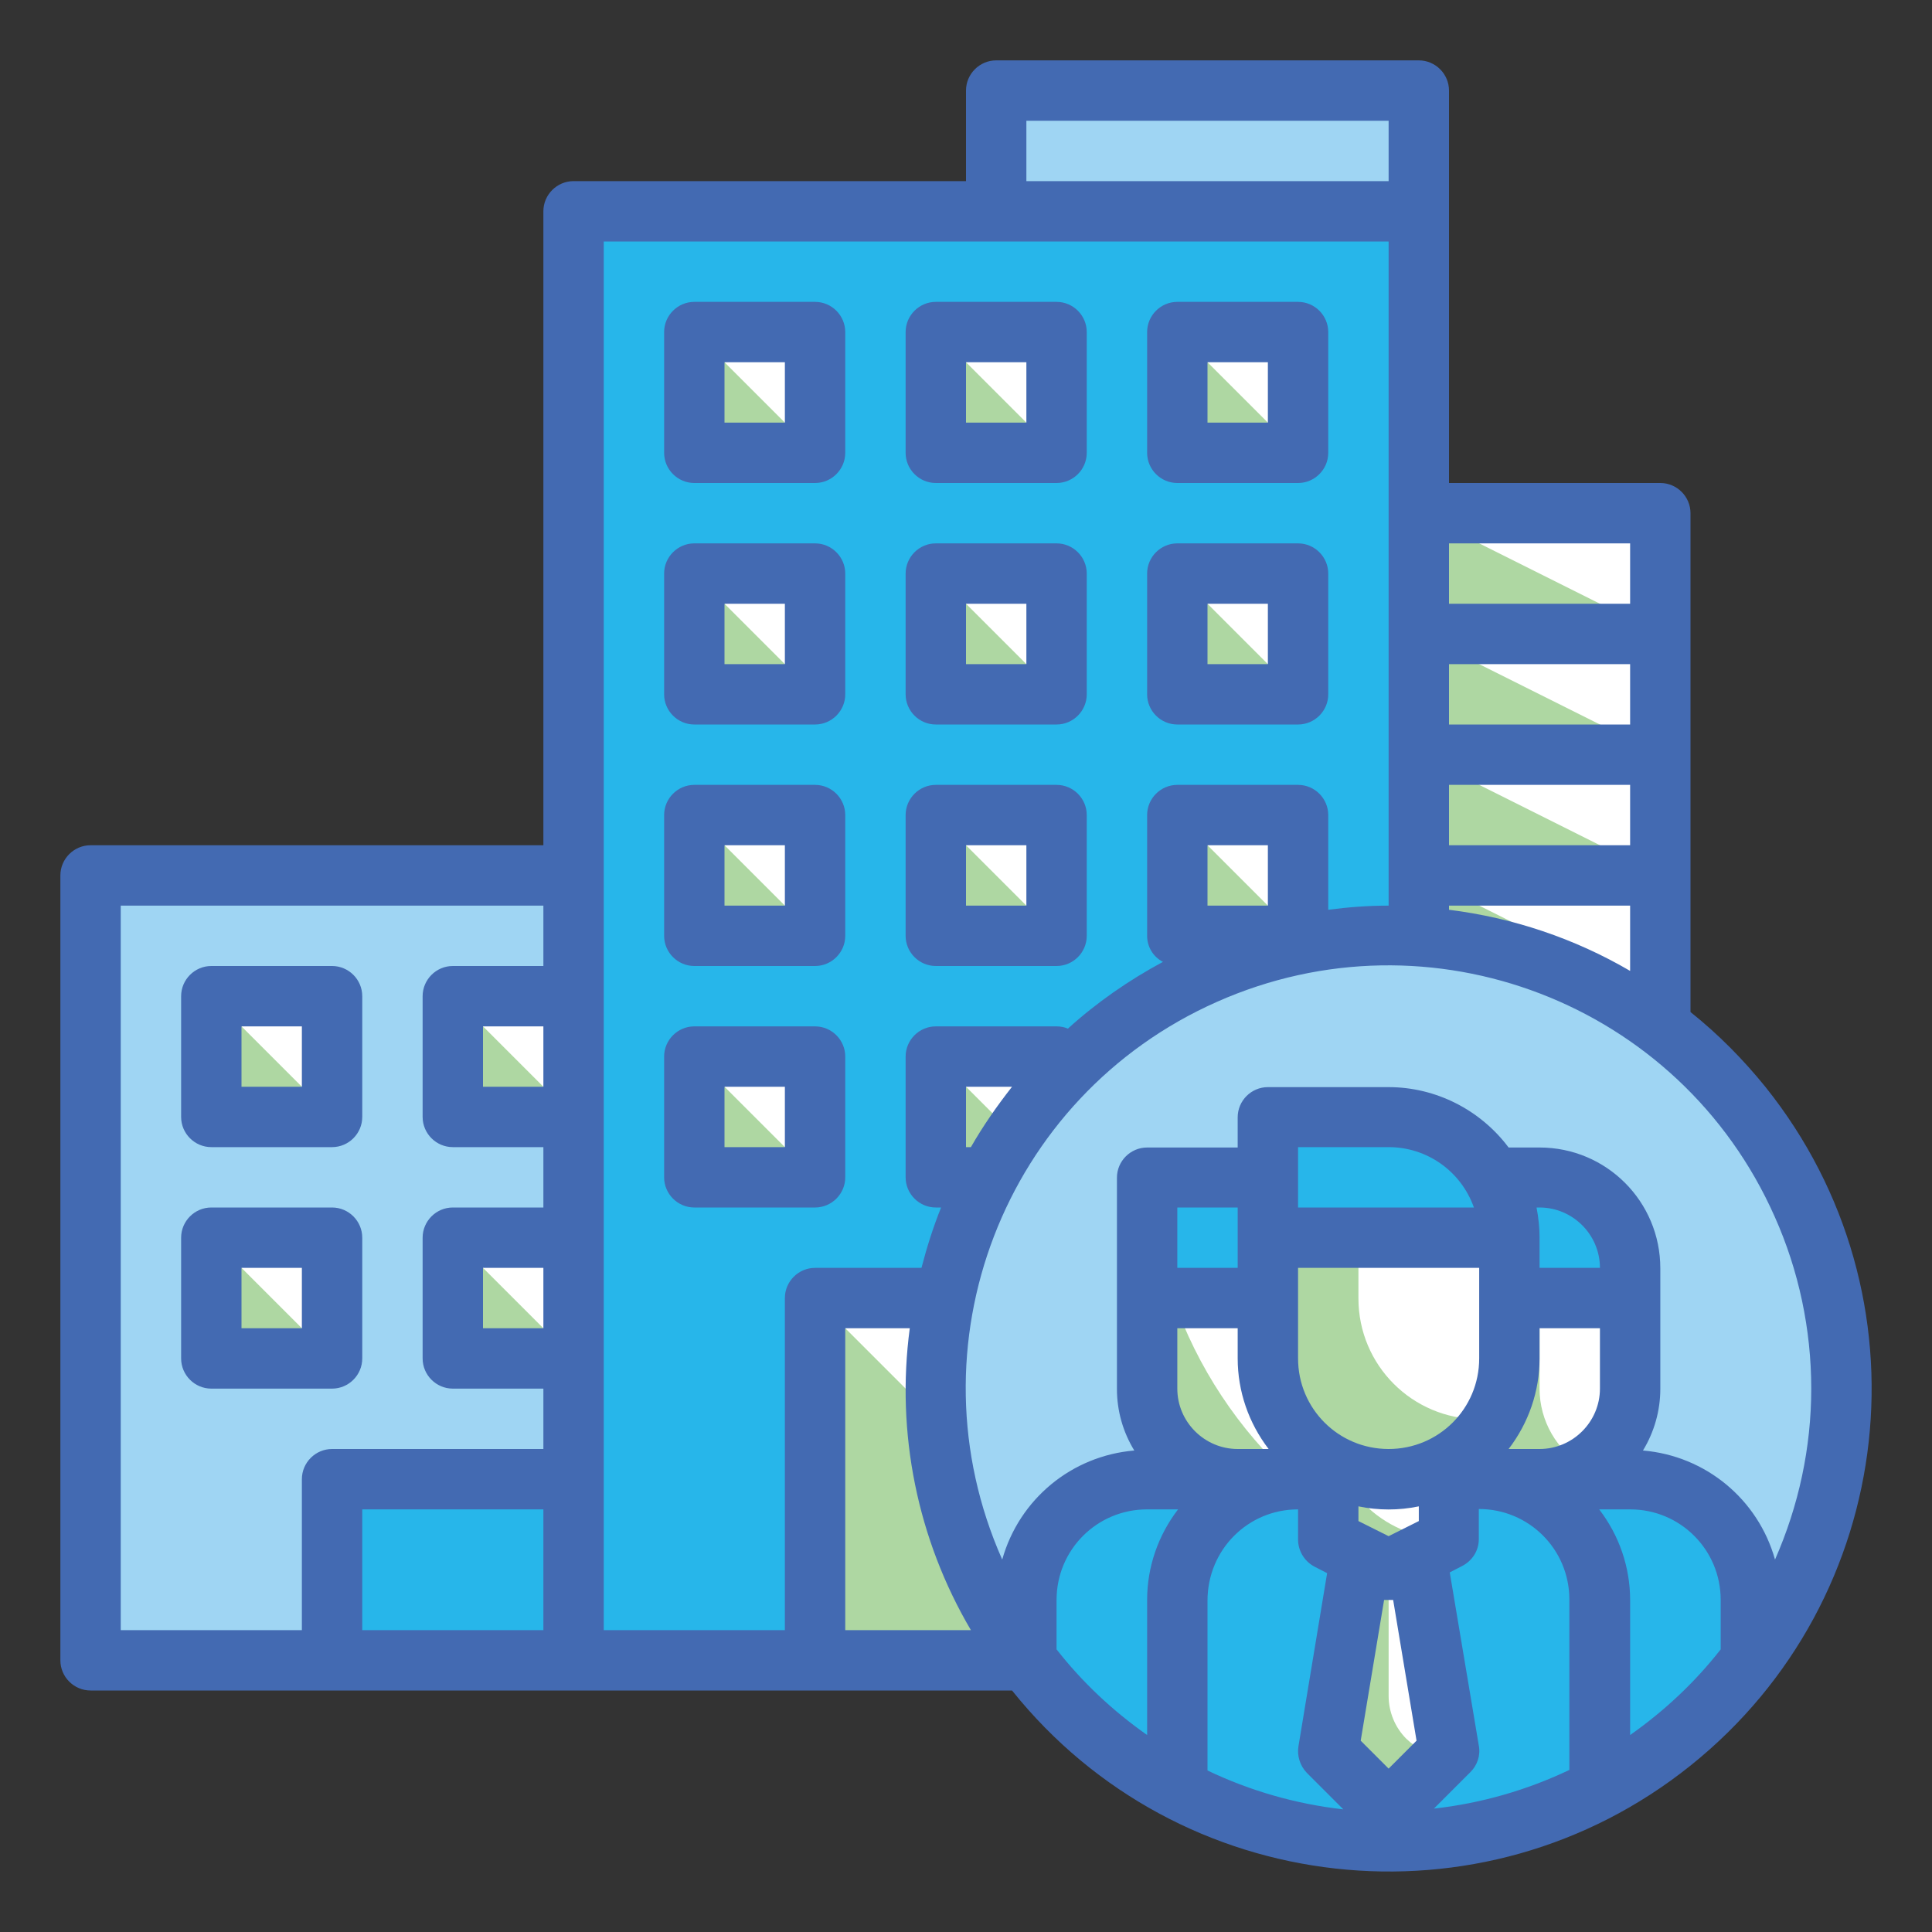 <?xml version="1.0" encoding="utf-8"?>
<!-- Generator: Adobe Illustrator 25.2.1, SVG Export Plug-In . SVG Version: 6.00 Build 0)  -->
<svg version="1.1" id="Layer_1" xmlns="http://www.w3.org/2000/svg" xmlns:xlink="http://www.w3.org/1999/xlink" x="0px" y="0px"
	 viewBox="0 0 512 512" style="enable-background:new 0 0 512 512;" xml:space="preserve">
<rect x="0" y="0" width="512" height="512" fill="#333333" stroke="none"/>
<style type="text/css">
	.st0{fill:#9FD5F3;}
	.st1{fill:#27B6EA;}
	.st2{fill:#FFFFFF;}
	.st3{fill:#AED7A2;}
	.st4{fill:#436AB2;}
</style>
<g id="Twotone">
	<g id="Color_copy_2">
		<path class="st0" d="M24,232h128v208H24V232z"/>
		<path class="st1" d="M152,56h224v384H152V56z"/>
		<path class="st2" d="M216,344h96v96h-96V344z"/>
		<path class="st3" d="M312,440h-96v-96L312,440z"/>
		<path class="st2" d="M184,280h32v32h-32V280z"/>
		<path class="st2" d="M248,280h32v32h-32V280z"/>
		<path class="st2" d="M184,216h32v32h-32V216z"/>
		<path class="st2" d="M248,216h32v32h-32V216z"/>
		<path class="st2" d="M312,216h32v32h-32V216z"/>
		<path class="st2" d="M184,152h32v32h-32V152z"/>
		<path class="st2" d="M248,152h32v32h-32V152z"/>
		<path class="st2" d="M312,152h32v32h-32V152z"/>
		<path class="st2" d="M184,88h32v32h-32V88z"/>
		<path class="st2" d="M248,88h32v32h-32V88z"/>
		<path class="st2" d="M312,88h32v32h-32V88z"/>
		<path class="st0" d="M264,24h112v32H264V24z"/>
		<path class="st2" d="M376,232h64v208h-64V232z"/>
		<path class="st2" d="M376,200h64v32h-64V200z"/>
		<path class="st2" d="M376,168h64v32h-64V168z"/>
		<path class="st2" d="M376,136h64v32h-64V136z"/>
		<path class="st2" d="M56,264h32v32H56V264z"/>
		<path class="st2" d="M120,264h32v32h-32V264z"/>
		<path class="st2" d="M56,328h32v32H56V328z"/>
		<path class="st2" d="M120,328h32v32h-32V328z"/>
		<path class="st1" d="M88,392h64v48H88V392z"/>
		<g>
			<path class="st3" d="M344,120h-32V88L344,120z"/>
			<path class="st3" d="M280,120h-32V88L280,120z"/>
			<path class="st3" d="M216,120h-32V88L216,120z"/>
			<path class="st3" d="M344,184h-32v-32L344,184z"/>
			<path class="st3" d="M280,184h-32v-32L280,184z"/>
			<path class="st3" d="M216,184h-32v-32L216,184z"/>
			<path class="st3" d="M344,248h-32v-32L344,248z"/>
			<path class="st3" d="M280,248h-32v-32L280,248z"/>
			<path class="st3" d="M216,248h-32v-32L216,248z"/>
			<path class="st3" d="M280,312h-32v-32L280,312z"/>
			<path class="st3" d="M216,312h-32v-32L216,312z"/>
			<path class="st3" d="M152,360h-32v-32L152,360z"/>
			<path class="st3" d="M88,360H56v-32L88,360z"/>
			<path class="st3" d="M152,296h-32v-32L152,296z"/>
			<path class="st3" d="M88,296H56v-32L88,296z"/>
			<path class="st3" d="M440,168h-64v-32L440,168z"/>
			<path class="st3" d="M440,200h-64v-32L440,200z"/>
			<path class="st3" d="M440,232h-64v-32L440,232z"/>
			<path class="st3" d="M440,264h-64v-32L440,264z"/>
		</g>
		<circle class="st0" cx="368" cy="368" r="120"/>
		<path class="st1" d="M304,312h24c13.3,0,24,10.7,24,24v8l0,0h-48l0,0V312L304,312z"/>
		<path class="st2" d="M304,344h48l0,0v48l0,0h-24c-13.3,0-24-10.7-24-24V344L304,344z"/>
		<path class="st3" d="M342.6,392H328c-13.3,0-24-10.7-24-24v-24h6.9C317.3,362.4,328.2,378.8,342.6,392z"/>
		<path class="st1" d="M272,424v16c19.3,25.7,48.1,42.6,80,46.9V392h-48C286.3,392,272,406.3,272,424z"/>
		<path class="st1" d="M392,312h16c13.3,0,24,10.7,24,24v8l0,0h-40l0,0V312L392,312z"/>
		<path class="st2" d="M384,344h48l0,0v24c0,13.3-10.7,24-24,24h-24l0,0V344L384,344z"/>
		<path class="st3" d="M420,388.8c-3.7,2.1-7.8,3.2-12,3.2h-24v-48h24v24C408,376.6,412.6,384.5,420,388.8z"/>
		<path class="st1" d="M464,424v16c-19.3,25.7-48.1,42.6-80,46.9V392h48C449.7,392,464,406.3,464,424z"/>
		<path class="st1" d="M424,424v50.2c-35.1,18.5-76.9,18.5-112,0V424c0-17.7,14.3-32,32-32h48C409.7,392,424,406.3,424,424z"/>
		<path class="st2" d="M384,408l-16,8l-16-8v-40h32V408z"/>
		<path class="st2" d="M384,464l-16,16l-16-16l8-48h16L384,464z"/>
		<path class="st3" d="M384,389c-5.4,6.2-13.1,10-21.3,10.7c5.8,5.3,13.4,8.2,21.3,8.2l-16,8l-16-8v-40h32V389z"/>
		<path class="st2" d="M336,328h64l0,0v32c0,17.7-14.3,32-32,32s-32-14.3-32-32V328L336,328z"/>
		<path class="st1" d="M336,296h32c17.7,0,32,14.3,32,32l0,0h-64l0,0V296L336,296z"/>
		<path class="st3" d="M395.8,375.8c-8.7,15.4-28.2,20.8-43.6,12.1c-10-5.7-16.2-16.3-16.2-27.8v-32h24v16c0,17.7,14.3,32,32,32
			C393.3,376,394.6,375.9,395.8,375.8z"/>
		<path class="st3" d="M382.7,465.3L368,480l-16-16l8-48h8v33.4c0,4.3,1.7,8.4,4.7,11.4C375.4,463.4,378.9,465.1,382.7,465.3
			L382.7,465.3z"/>
	</g>
	<g id="Stroke_Close_copy_2">
		<path class="st4" d="M216,320c4.4,0,8-3.6,8-8v-32c0-4.4-3.6-8-8-8h-32c-4.4,0-8,3.6-8,8v32c0,4.4,3.6,8,8,8H216z M192,288h16v16
			h-16V288z"/>
		<path class="st4" d="M184,256h32c4.4,0,8-3.6,8-8v-32c0-4.4-3.6-8-8-8h-32c-4.4,0-8,3.6-8,8v32C176,252.4,179.6,256,184,256z
			 M192,224h16v16h-16V224z"/>
		<path class="st4" d="M248,256h32c4.4,0,8-3.6,8-8v-32c0-4.4-3.6-8-8-8h-32c-4.4,0-8,3.6-8,8v32C240,252.4,243.6,256,248,256z
			 M256,224h16v16h-16V224z"/>
		<path class="st4" d="M184,192h32c4.4,0,8-3.6,8-8v-32c0-4.4-3.6-8-8-8h-32c-4.4,0-8,3.6-8,8v32C176,188.4,179.6,192,184,192z
			 M192,160h16v16h-16V160z"/>
		<path class="st4" d="M248,192h32c4.4,0,8-3.6,8-8v-32c0-4.4-3.6-8-8-8h-32c-4.4,0-8,3.6-8,8v32C240,188.4,243.6,192,248,192z
			 M256,160h16v16h-16V160z"/>
		<path class="st4" d="M312,192h32c4.4,0,8-3.6,8-8v-32c0-4.4-3.6-8-8-8h-32c-4.4,0-8,3.6-8,8v32C304,188.4,307.6,192,312,192z
			 M320,160h16v16h-16V160z"/>
		<path class="st4" d="M184,128h32c4.4,0,8-3.6,8-8V88c0-4.4-3.6-8-8-8h-32c-4.4,0-8,3.6-8,8v32C176,124.4,179.6,128,184,128z
			 M192,96h16v16h-16V96z"/>
		<path class="st4" d="M248,128h32c4.4,0,8-3.6,8-8V88c0-4.4-3.6-8-8-8h-32c-4.4,0-8,3.6-8,8v32C240,124.4,243.6,128,248,128z
			 M256,96h16v16h-16V96z"/>
		<path class="st4" d="M312,128h32c4.4,0,8-3.6,8-8V88c0-4.4-3.6-8-8-8h-32c-4.4,0-8,3.6-8,8v32C304,124.4,307.6,128,312,128z
			 M320,96h16v16h-16V96z"/>
		<path class="st4" d="M56,304h32c4.4,0,8-3.6,8-8v-32c0-4.4-3.6-8-8-8H56c-4.4,0-8,3.6-8,8v32C48,300.4,51.6,304,56,304z M64,272
			h16v16H64V272z"/>
		<path class="st4" d="M88,368c4.4,0,8-3.6,8-8v-32c0-4.4-3.6-8-8-8H56c-4.4,0-8,3.6-8,8v32c0,4.4,3.6,8,8,8H88z M64,336h16v16H64
			V336z"/>
		<path class="st4" d="M448,268.2V136c0-4.4-3.6-8-8-8h-56V24c0-4.4-3.6-8-8-8H264c-4.4,0-8,3.6-8,8v24H152c-4.4,0-8,3.6-8,8v168H24
			c-4.4,0-8,3.6-8,8v208c0,4.4,3.6,8,8,8h244.2c44.1,55.1,124.6,64.1,179.8,19.9s64.1-124.6,19.9-179.8
			C462,280.8,455.4,274.1,448,268.2z M480,368c0,15.6-3.3,31-9.6,45.3c-4.5-16-18.4-27.5-35-28.9c3-4.9,4.6-10.6,4.6-16.3v-32
			c0-17.7-14.3-32-32-32h-8.2c-7.5-10-19.3-16-31.8-16h-32c-4.4,0-8,3.6-8,8v8h-24c-4.4,0-8,3.6-8,8v56c0,5.8,1.6,11.4,4.6,16.3
			c-16.6,1.4-30.5,12.9-35,28.9c-25.1-56.5,0.3-122.7,56.9-147.8c56.5-25.1,122.7,0.3,147.8,56.9C476.7,336.7,480,352.3,480,368
			L480,368z M416,469c-11.3,5.4-23.5,8.9-36,10.3l9.7-9.7c1.8-1.8,2.7-4.4,2.2-7l-7.7-45.9l3.3-1.7c2.7-1.4,4.4-4.1,4.4-7.1v-8
			c13.3,0,24,10.7,24,24V469H416z M376,403.1l-8,4l-8-4v-3.9c5.3,1.1,10.7,1.1,16,0V403.1z M392,360c0,13.3-10.7,24-24,24
			s-24-10.7-24-24v-24h48V360z M366.8,424h2.4l6.2,37.3l-7.4,7.4l-7.4-7.4L366.8,424z M399.8,384c5.3-6.9,8.2-15.3,8.2-24v-8h16v16
			c0,8.8-7.2,16-16,16H399.8z M408,336v-8c0-2.7-0.3-5.4-0.8-8h0.8c8.8,0,16,7.2,16,16H408z M344,320v-16h24
			c10.2,0,19.2,6.4,22.6,16H344z M328,336h-16v-16h16V336z M328,352v8c0,8.7,2.9,17.1,8.2,24H328c-8.8,0-16-7.2-16-16v-16H328z
			 M344,400v8c0,3,1.7,5.8,4.4,7.2l3.3,1.7l-7.6,45.9c-0.4,2.5,0.4,5.1,2.2,7l9.7,9.7c-12.5-1.4-24.7-4.9-36-10.3v-45
			C320,410.7,330.7,400,344,400z M256,304v-16h12.2c-4,5.1-7.7,10.4-10.9,16H256z M320,240v-16h16v16H320z M384,208h48v16h-48V208z
			 M432,192h-48v-16h48V192z M384,241.1V240h48v17.3C417.3,248.7,400.9,243.2,384,241.1z M432,144v16h-48v-16H432z M272,32h96v16
			h-96V32z M144,352h-16v-16h16V352z M144,288h-16v-16h16V288z M32,240h112v16h-24c-4.4,0-8,3.6-8,8v32c0,4.4,3.6,8,8,8h24v16h-24
			c-4.4,0-8,3.6-8,8v32c0,4.4,3.6,8,8,8h24v16H88c-4.4,0-8,3.6-8,8v40H32V240z M96,400h48v32H96V400z M160,64h208v176
			c-5.4,0-10.7,0.4-16,1.1V216c0-4.4-3.6-8-8-8h-32c-4.4,0-8,3.6-8,8v32c0,2.9,1.6,5.6,4.2,6.9c-9.1,4.9-17.6,10.8-25.2,17.7
			c-0.9-0.4-1.9-0.6-3-0.6h-32c-4.4,0-8,3.6-8,8v32c0,4.4,3.6,8,8,8h1.4c-2.1,5.2-3.8,10.6-5.2,16H216c-4.4,0-8,3.6-8,8v88h-48V64z
			 M224,432v-80h17.1c-3.7,27.7,2,55.9,16.2,80H224z M280,437.1V424c0-13.3,10.7-24,24-24h8.2c-5.3,6.9-8.2,15.3-8.2,24v35.8
			C294.9,453.4,286.8,445.8,280,437.1z M432,459.8V424c0-8.7-2.9-17.1-8.2-24h8.2c13.3,0,24,10.7,24,24v13.1
			C449.2,445.8,441.1,453.4,432,459.8z"/>
	</g>
</g>
</svg>
